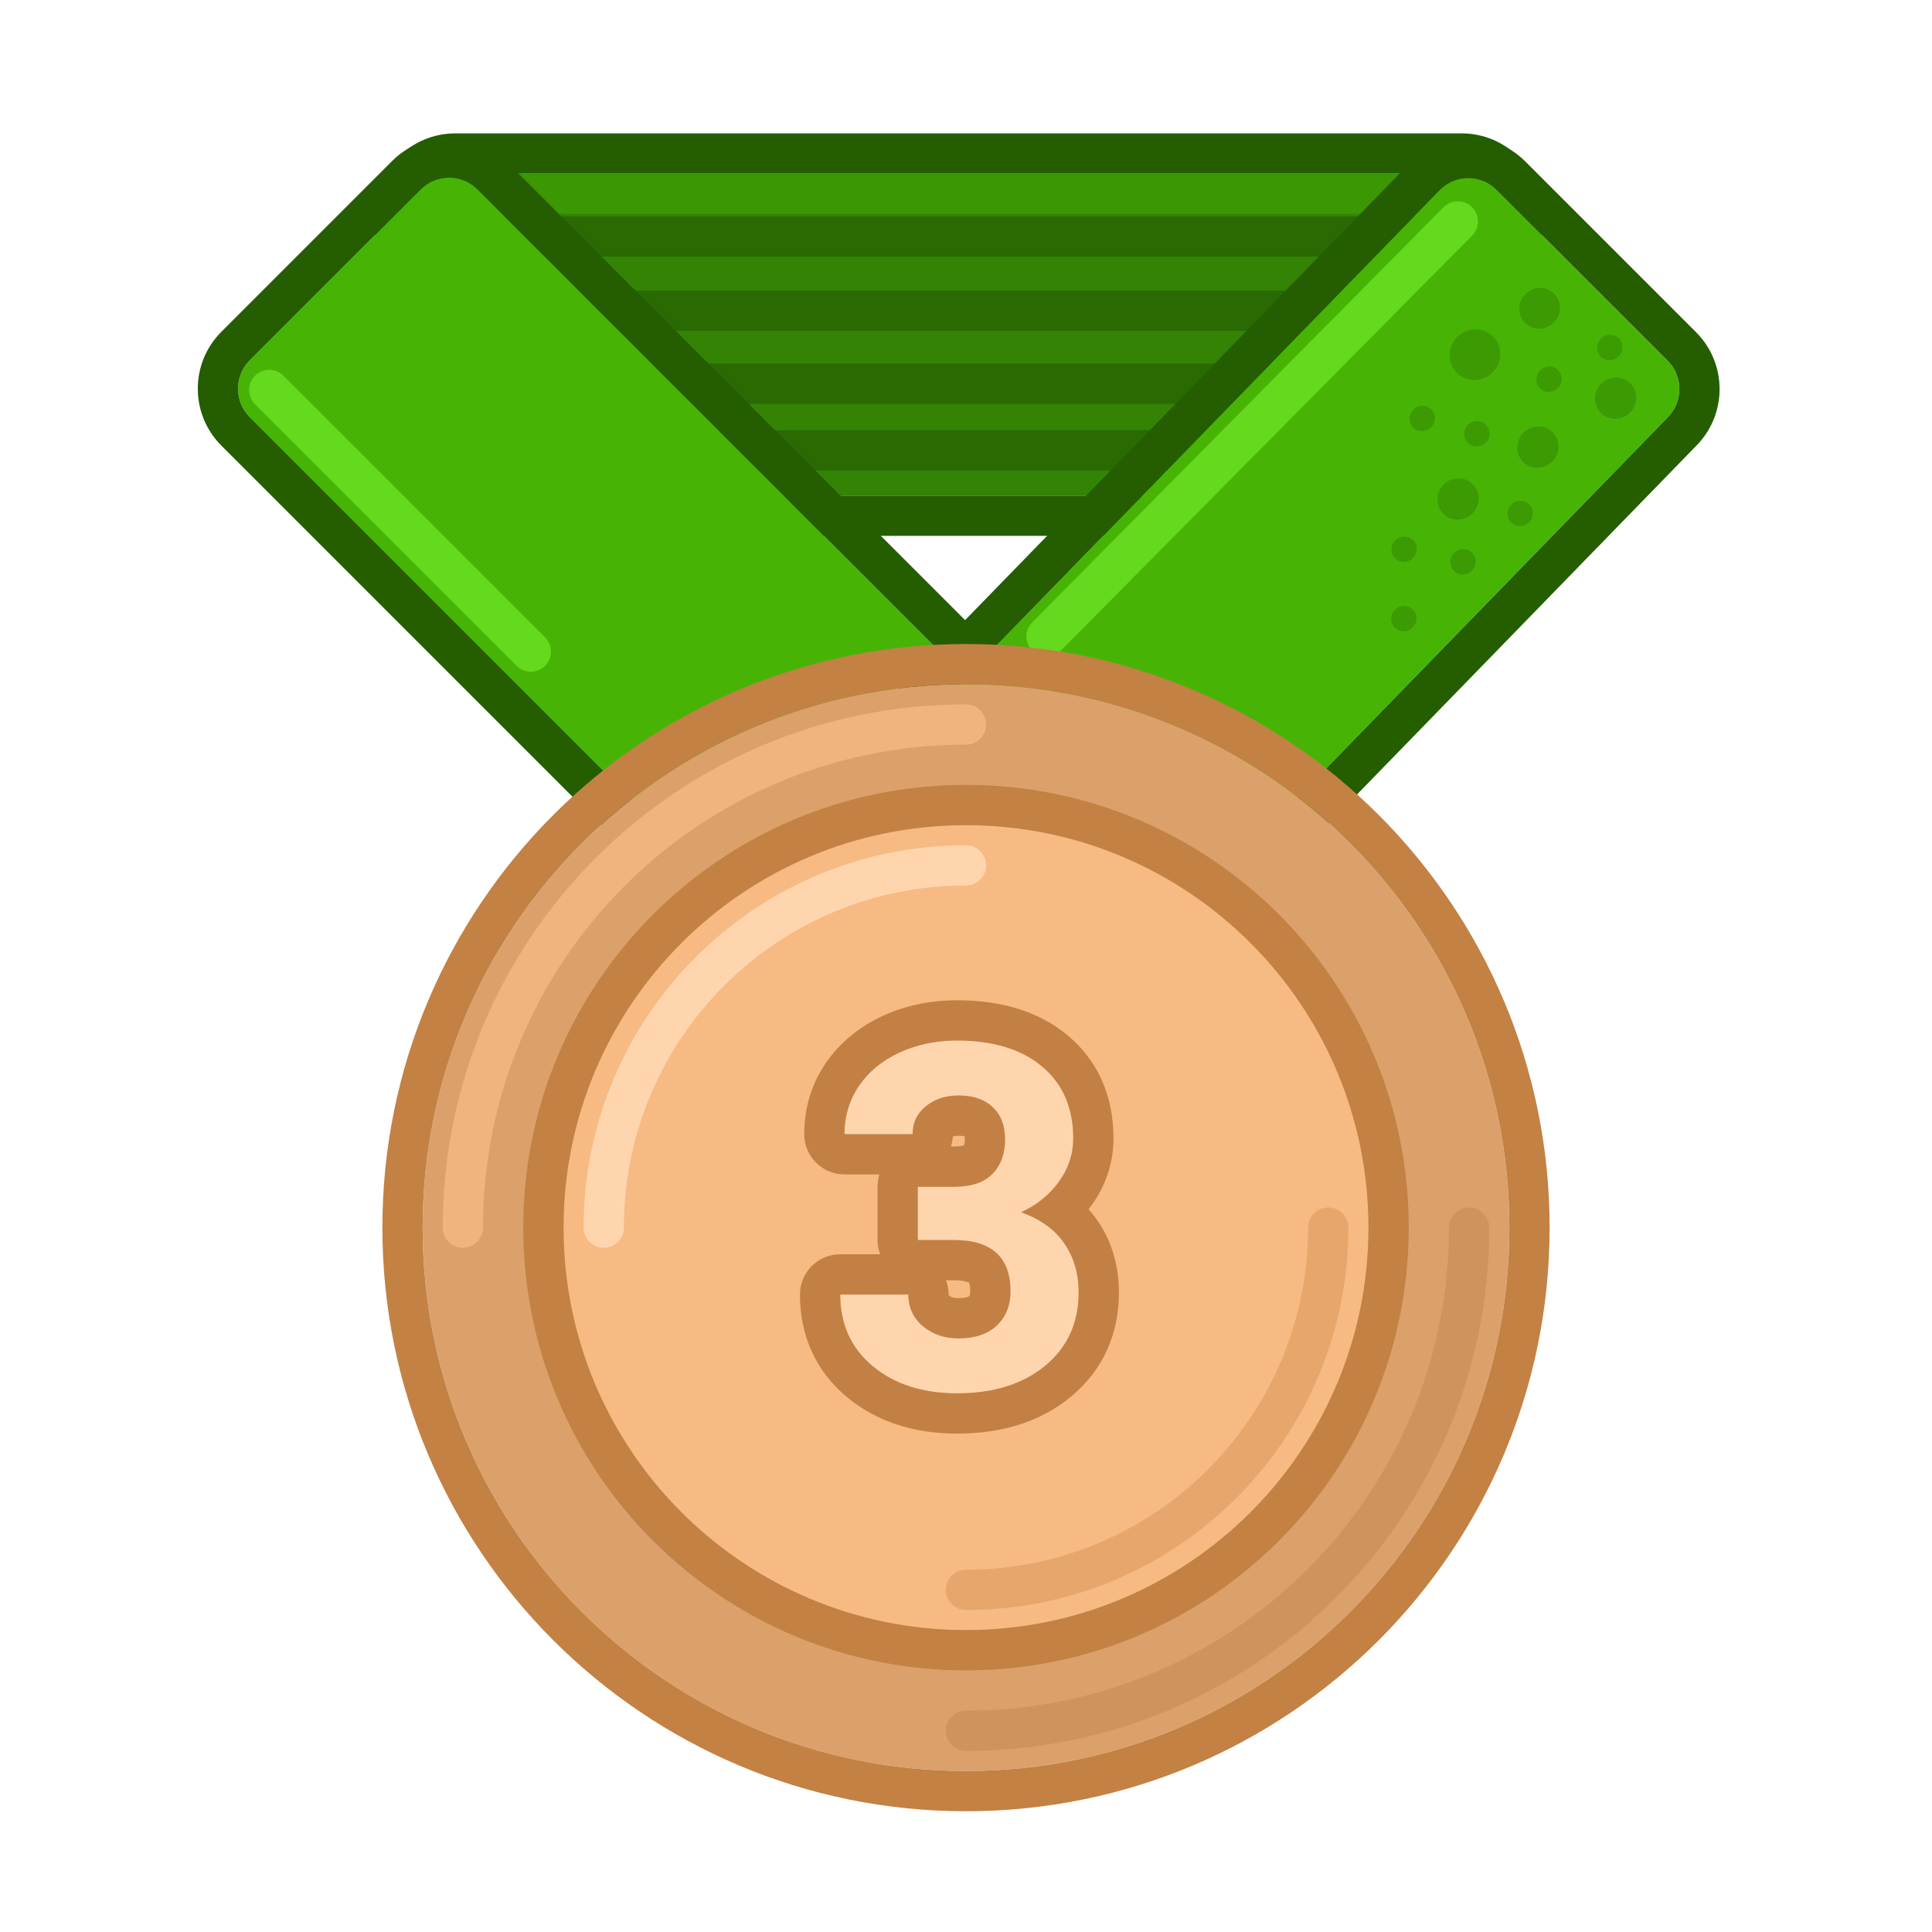 <svg width="96" height="96" viewBox="0 0 96 96" fill="none" xmlns="http://www.w3.org/2000/svg">
<path d="M72.627 8.627C73.732 8.627 74.627 9.522 74.627 10.627L74.627 22.627C74.627 23.732 73.732 24.627 72.627 24.627L22.627 24.627C21.523 24.627 20.627 23.732 20.627 22.627L20.627 10.627C20.627 9.522 21.523 8.627 22.627 8.627L72.627 8.627Z" fill="#348304"/>
<path fill-rule="evenodd" clip-rule="evenodd" d="M76.627 10.627L76.627 22.627C76.627 24.836 74.837 26.627 72.627 26.627L22.627 26.627C20.418 26.627 18.627 24.836 18.627 22.627L18.627 10.627C18.627 8.418 20.418 6.627 22.627 6.627L72.627 6.627C74.837 6.627 76.627 8.418 76.627 10.627ZM74.627 10.627C74.627 9.522 73.732 8.627 72.627 8.627L22.627 8.627C21.523 8.627 20.627 9.522 20.627 10.627L20.627 22.627C20.627 23.732 21.523 24.627 22.627 24.627L72.627 24.627C73.732 24.627 74.627 23.732 74.627 22.627L74.627 10.627Z" fill="#245E01"/>
<path fill-rule="evenodd" clip-rule="evenodd" d="M22.445 9.627C22.445 9.075 22.892 8.627 23.445 8.627H72.377C72.929 8.627 73.377 9.075 73.377 9.627C73.377 10.179 72.929 10.627 72.377 10.627H23.445C22.892 10.627 22.445 10.179 22.445 9.627Z" fill="#3B9703"/>
<path fill-rule="evenodd" clip-rule="evenodd" d="M22.065 15.44C22.065 14.887 22.512 14.44 23.065 14.44H71.997C72.55 14.44 72.997 14.887 72.997 15.44C72.997 15.992 72.55 16.439 71.997 16.439H23.065C22.512 16.439 22.065 15.992 22.065 15.44Z" fill="#296A02"/>
<path fill-rule="evenodd" clip-rule="evenodd" d="M22.065 11.752C22.065 11.2 22.512 10.752 23.065 10.752H71.997C72.55 10.752 72.997 11.2 72.997 11.752C72.997 12.304 72.55 12.752 71.997 12.752H23.065C22.512 12.752 22.065 12.304 22.065 11.752Z" fill="#296A02"/>
<path fill-rule="evenodd" clip-rule="evenodd" d="M22.065 19.064C22.065 18.512 22.512 18.064 23.065 18.064H71.997C72.55 18.064 72.997 18.512 72.997 19.064C72.997 19.617 72.55 20.064 71.997 20.064H23.065C22.512 20.064 22.065 19.617 22.065 19.064Z" fill="#296A02"/>
<path fill-rule="evenodd" clip-rule="evenodd" d="M22.445 22.377C22.445 21.825 22.892 21.377 23.445 21.377H72.377C72.929 21.377 73.377 21.825 73.377 22.377C73.377 22.929 72.929 23.377 72.377 23.377H23.445C22.892 23.377 22.445 22.929 22.445 22.377Z" fill="#296A02"/>
<path d="M23.728 9.414C22.947 8.633 21.681 8.633 20.899 9.414L12.414 17.899C11.633 18.68 11.633 19.947 12.414 20.728L46.527 54.841C47.308 55.622 48.574 55.622 49.355 54.841L57.841 46.355C58.622 45.574 58.622 44.308 57.841 43.527L23.728 9.414Z" fill="#47B405"/>
<path fill-rule="evenodd" clip-rule="evenodd" d="M19.485 8L11 16.486C9.438 18.048 9.438 20.58 11 22.142L45.113 56.255C46.675 57.817 49.208 57.817 50.77 56.255L59.255 47.77C60.817 46.208 60.817 43.675 59.255 42.113L25.142 8C23.58 6.438 21.047 6.438 19.485 8ZM20.899 9.415C21.681 8.633 22.947 8.633 23.728 9.415L57.841 43.527C58.622 44.308 58.622 45.575 57.841 46.356L49.355 54.841C48.574 55.622 47.308 55.622 46.527 54.841L12.414 20.728C11.633 19.947 11.633 18.681 12.414 17.9L20.899 9.415Z" fill="#245E01"/>
<path d="M71.527 9.453C72.305 8.654 73.586 8.645 74.375 9.434L82.86 17.919C83.633 18.692 83.642 19.944 82.879 20.728L49.728 54.801C48.95 55.601 47.669 55.61 46.88 54.821L38.395 46.336C37.621 45.563 37.613 44.311 38.376 43.527L71.527 9.453Z" fill="#47B405"/>
<path fill-rule="evenodd" clip-rule="evenodd" d="M75.789 8.02L84.274 16.505C85.821 18.052 85.838 20.555 84.313 22.123L51.161 56.197C49.606 57.795 47.043 57.813 45.466 56.236L36.981 47.751C35.434 46.204 35.416 43.701 36.942 42.133L70.094 8.059C71.649 6.46 74.212 6.443 75.789 8.02ZM74.375 9.434C73.586 8.645 72.305 8.654 71.527 9.454L38.376 43.528C37.613 44.312 37.621 45.563 38.395 46.336L46.88 54.821C47.669 55.61 48.95 55.601 49.728 54.802L82.879 20.728C83.642 19.944 83.633 18.692 82.86 17.919L74.375 9.434Z" fill="#245E01"/>
<path fill-rule="evenodd" clip-rule="evenodd" d="M73.144 10.292C73.536 10.68 73.539 11.313 73.15 11.706L52.712 32.331C52.324 32.723 51.691 32.726 51.298 32.337C50.906 31.948 50.903 31.315 51.292 30.923L71.729 10.298C72.118 9.906 72.751 9.903 73.144 10.292Z" fill="#64D91D"/>
<path fill-rule="evenodd" clip-rule="evenodd" d="M12.67 18.67C13.061 18.279 13.694 18.279 14.084 18.67L27.084 31.67C27.475 32.06 27.475 32.694 27.084 33.084C26.694 33.475 26.061 33.475 25.67 33.084L12.67 20.084C12.28 19.694 12.28 19.06 12.67 18.67Z" fill="#64D91D"/>
<path d="M77.211 16.026C76.811 16.427 76.17 16.435 75.779 16.044C75.388 15.653 75.396 15.012 75.797 14.612C76.197 14.211 76.838 14.203 77.229 14.594C77.62 14.985 77.612 15.626 77.211 16.026Z" fill="#3C9A03"/>
<path d="M74.17 18.502C73.672 19 72.874 19.01 72.388 18.524C71.902 18.038 71.912 17.241 72.41 16.743C72.908 16.245 73.706 16.235 74.192 16.721C74.678 17.207 74.668 18.004 74.17 18.502Z" fill="#3C9A03"/>
<path d="M77.41 19.285C77.161 19.534 76.763 19.539 76.519 19.296C76.277 19.053 76.281 18.654 76.531 18.405C76.78 18.156 77.178 18.151 77.421 18.394C77.664 18.637 77.659 19.036 77.41 19.285Z" fill="#3C9A03"/>
<path d="M70.207 27.733C69.958 27.982 69.559 27.987 69.316 27.744C69.073 27.501 69.078 27.102 69.327 26.853C69.576 26.604 69.975 26.599 70.218 26.842C70.461 27.085 70.456 27.484 70.207 27.733Z" fill="#3C9A03"/>
<path d="M73.823 21.992C73.574 22.241 73.175 22.246 72.932 22.003C72.689 21.76 72.694 21.361 72.943 21.112C73.192 20.863 73.591 20.858 73.834 21.101C74.077 21.344 74.072 21.743 73.823 21.992Z" fill="#3C9A03"/>
<path d="M70.196 31.177C69.947 31.425 69.548 31.43 69.305 31.188C69.062 30.945 69.067 30.546 69.316 30.297C69.565 30.048 69.964 30.043 70.207 30.286C70.45 30.529 70.445 30.927 70.196 31.177Z" fill="#3C9A03"/>
<path d="M71.109 21.232C70.859 21.481 70.461 21.486 70.218 21.243C69.975 21 69.98 20.601 70.229 20.352C70.478 20.103 70.876 20.098 71.12 20.341C71.362 20.584 71.358 20.983 71.109 21.232Z" fill="#3C9A03"/>
<path d="M73.137 28.357C72.888 28.606 72.49 28.611 72.247 28.368C72.004 28.125 72.008 27.726 72.258 27.477C72.507 27.228 72.906 27.223 73.148 27.466C73.391 27.709 73.386 28.108 73.137 28.357Z" fill="#3C9A03"/>
<path d="M80.43 17.706C80.18 17.955 79.782 17.96 79.539 17.717C79.296 17.474 79.301 17.075 79.55 16.826C79.799 16.577 80.198 16.572 80.441 16.815C80.683 17.058 80.679 17.457 80.43 17.706Z" fill="#3C9A03"/>
<path d="M77.131 22.931C76.726 23.337 76.077 23.345 75.681 22.949C75.286 22.554 75.294 21.905 75.699 21.5C76.105 21.094 76.754 21.086 77.149 21.482C77.545 21.877 77.537 22.526 77.131 22.931Z" fill="#3C9A03"/>
<path d="M80.995 20.5C80.59 20.905 79.94 20.913 79.545 20.518C79.15 20.122 79.158 19.473 79.563 19.068C79.968 18.663 80.617 18.654 81.013 19.05C81.408 19.445 81.4 20.094 80.995 20.5Z" fill="#3C9A03"/>
<path d="M73.168 25.511C72.763 25.916 72.114 25.924 71.718 25.528C71.323 25.133 71.331 24.484 71.736 24.079C72.141 23.673 72.791 23.665 73.186 24.061C73.581 24.456 73.573 25.105 73.168 25.511Z" fill="#3C9A03"/>
<path d="M75.978 25.951C75.729 26.2 75.33 26.205 75.087 25.962C74.844 25.719 74.849 25.32 75.098 25.071C75.347 24.822 75.746 24.817 75.989 25.06C76.232 25.303 76.227 25.702 75.978 25.951Z" fill="#3C9A03"/>
<path d="M75 61C75 75.912 62.912 88 48 88C33.088 88 21 75.912 21 61C21 46.088 33.088 34 48 34C62.912 34 75 46.088 75 61Z" fill="#DCA16A"/>
<path fill-rule="evenodd" clip-rule="evenodd" d="M77 61C77 77.016 64.016 90 48 90C31.984 90 19 77.016 19 61C19 44.984 31.984 32 48 32C64.016 32 77 44.984 77 61ZM48 88C62.912 88 75 75.912 75 61C75 46.088 62.912 34 48 34C33.088 34 21 46.088 21 61C21 75.912 33.088 88 48 88Z" fill="#C38144"/>
<path fill-rule="evenodd" clip-rule="evenodd" d="M23 62C22.448 62 22 61.552 22 61C22 46.641 33.641 35 48 35C48.552 35 49 35.448 49 36C49 36.552 48.552 37 48 37C34.745 37 24 47.745 24 61C24 61.552 23.552 62 23 62Z" fill="#F0B57F"/>
<path fill-rule="evenodd" clip-rule="evenodd" d="M73 60C73.552 60 74 60.448 74 61C74 75.359 62.359 87 48 87C47.448 87 47 86.552 47 86C47 85.448 47.448 85 48 85C61.255 85 72 74.255 72 61C72 60.448 72.448 60 73 60Z" fill="#CF945D"/>
<path d="M68 61C68 72.046 59.046 81 48 81C36.954 81 28 72.046 28 61C28 49.954 36.954 41 48 41C59.046 41 68 49.954 68 61Z" fill="#F7BA82"/>
<path fill-rule="evenodd" clip-rule="evenodd" d="M70 61C70 73.15 60.15 83 48 83C35.85 83 26 73.15 26 61C26 48.85 35.85 39 48 39C60.15 39 70 48.85 70 61ZM48 81C59.046 81 68 72.046 68 61C68 49.954 59.046 41 48 41C36.954 41 28 49.954 28 61C28 72.046 36.954 81 48 81Z" fill="#C38144"/>
<path fill-rule="evenodd" clip-rule="evenodd" d="M48 78C57.389 78 65 70.389 65 61C65 60.448 65.448 60 66 60C66.552 60 67 60.448 67 61C67 71.493 58.493 80 48 80C47.448 80 47 79.552 47 79C47 78.448 47.448 78 48 78Z" fill="#E6A66C"/>
<path fill-rule="evenodd" clip-rule="evenodd" d="M48 44C38.611 44 31 51.611 31 61C31 61.552 30.552 62 30 62C29.448 62 29 61.552 29 61C29 50.507 37.507 42 48 42C48.552 42 49 42.448 49 43C49 43.552 48.552 44 48 44Z" fill="#FFD5AE"/>
<path d="M45.605 58.969H47.41C48.27 58.969 48.906 58.754 49.32 58.324C49.734 57.895 49.941 57.324 49.941 56.613C49.941 55.926 49.734 55.391 49.32 55.008C48.914 54.625 48.352 54.434 47.633 54.434C46.984 54.434 46.441 54.613 46.004 54.973C45.566 55.324 45.348 55.785 45.348 56.355H41.961C41.961 55.465 42.199 54.668 42.676 53.965C43.16 53.254 43.832 52.699 44.691 52.301C45.559 51.902 46.512 51.703 47.551 51.703C49.355 51.703 50.77 52.137 51.793 53.004C52.816 53.863 53.328 55.051 53.328 56.566C53.328 57.348 53.09 58.066 52.613 58.723C52.137 59.379 51.512 59.883 50.738 60.234C51.699 60.578 52.414 61.094 52.883 61.781C53.359 62.469 53.598 63.281 53.598 64.219C53.598 65.734 53.043 66.949 51.934 67.863C50.832 68.777 49.371 69.234 47.551 69.234C45.848 69.234 44.453 68.785 43.367 67.887C42.289 66.988 41.75 65.801 41.75 64.324H45.137C45.137 64.965 45.375 65.488 45.852 65.894C46.336 66.301 46.93 66.504 47.633 66.504C48.438 66.504 49.066 66.293 49.52 65.871C49.98 65.441 50.211 64.875 50.211 64.172C50.211 62.469 49.273 61.617 47.398 61.617H45.605V58.969Z" fill="#FFD5AE"/>
<path fill-rule="evenodd" clip-rule="evenodd" d="M43.701 58.355H41.961C40.856 58.355 39.961 57.46 39.961 56.355C39.961 55.085 40.308 53.894 41.02 52.843L41.023 52.839C41.731 51.8 42.697 51.021 43.85 50.486L43.856 50.483C45.008 49.954 46.249 49.703 47.551 49.703C49.663 49.703 51.59 50.212 53.083 51.475C54.62 52.768 55.328 54.55 55.328 56.566C55.328 57.787 54.946 58.914 54.232 59.898C54.185 59.962 54.138 60.024 54.09 60.086C54.247 60.262 54.395 60.449 54.531 60.648C55.264 61.709 55.598 62.928 55.598 64.219C55.598 66.293 54.805 68.088 53.208 69.404C51.66 70.688 49.707 71.234 47.551 71.234C45.483 71.234 43.608 70.681 42.092 69.428L42.087 69.423C40.526 68.123 39.75 66.359 39.75 64.324C39.75 63.22 40.645 62.324 41.75 62.324H43.734C43.651 62.104 43.605 61.866 43.605 61.617V58.969C43.605 58.755 43.639 58.549 43.701 58.355ZM47.008 63.617C47.091 63.837 47.137 64.075 47.137 64.324C47.137 64.341 47.137 64.354 47.138 64.363C47.14 64.365 47.142 64.366 47.144 64.368C47.227 64.436 47.351 64.504 47.633 64.504C47.863 64.504 48.001 64.473 48.072 64.45C48.131 64.43 48.151 64.413 48.156 64.408M47.008 63.617H47.398C47.895 63.617 48.098 63.703 48.153 63.732C48.155 63.735 48.156 63.739 48.158 63.743C48.176 63.794 48.211 63.924 48.211 64.172C48.211 64.303 48.19 64.359 48.186 64.37C48.183 64.377 48.181 64.38 48.179 64.383C48.177 64.386 48.17 64.394 48.156 64.408M51.934 67.863C53.043 66.949 53.598 65.734 53.598 64.219C53.598 63.281 53.359 62.469 52.883 61.781C52.806 61.668 52.722 61.559 52.631 61.456C52.172 60.929 51.541 60.522 50.738 60.234C51.462 59.906 52.055 59.444 52.519 58.848C52.551 58.807 52.583 58.765 52.613 58.723C53.09 58.066 53.328 57.348 53.328 56.566C53.328 55.051 52.816 53.863 51.793 53.004C50.77 52.137 49.355 51.703 47.551 51.703C46.512 51.703 45.559 51.902 44.691 52.301C43.832 52.699 43.16 53.254 42.676 53.965C42.59 54.092 42.511 54.222 42.441 54.355C42.121 54.959 41.961 55.626 41.961 56.355H45.348C45.348 55.785 45.566 55.324 46.004 54.973C46.441 54.613 46.984 54.434 47.633 54.434C48.352 54.434 48.914 54.625 49.32 55.008C49.734 55.391 49.941 55.926 49.941 56.613C49.941 57.324 49.734 57.895 49.32 58.324C48.906 58.754 48.27 58.969 47.41 58.969H45.605V61.617H47.398C49.273 61.617 50.211 62.469 50.211 64.172C50.211 64.875 49.98 65.441 49.52 65.871C49.066 66.293 48.438 66.504 47.633 66.504C46.93 66.504 46.336 66.301 45.852 65.894C45.375 65.488 45.137 64.965 45.137 64.324H41.75C41.75 65.063 41.885 65.73 42.155 66.324C42.425 66.917 42.829 67.438 43.367 67.887C44.453 68.785 45.848 69.234 47.551 69.234C49.371 69.234 50.832 68.777 51.934 67.863ZM47.252 56.969C47.302 56.812 47.334 56.647 47.344 56.476C47.397 56.454 47.484 56.434 47.633 56.434C47.792 56.434 47.886 56.452 47.931 56.465C47.937 56.496 47.941 56.545 47.941 56.613C47.941 56.775 47.918 56.859 47.906 56.892C47.903 56.899 47.901 56.906 47.898 56.911C47.897 56.911 47.895 56.912 47.893 56.913C47.829 56.934 47.68 56.969 47.41 56.969H47.252Z" fill="#C28044"/>
</svg>
